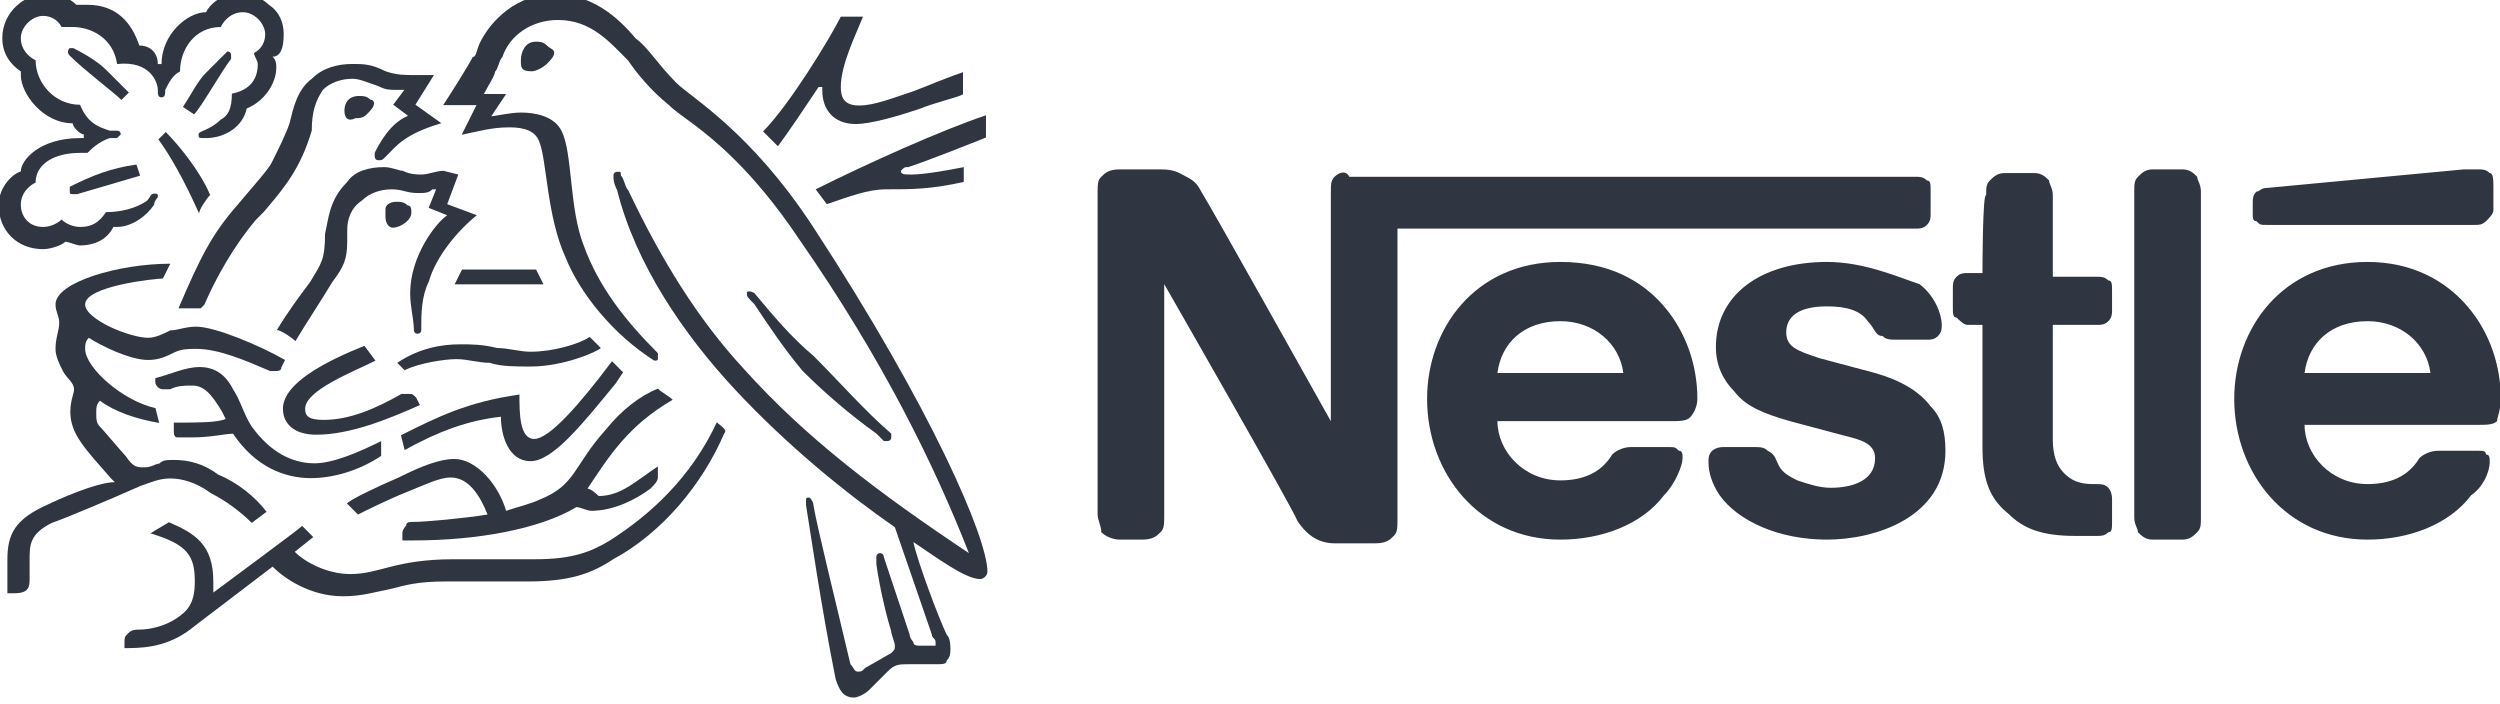<svg version="1.1" id="svg16893" xmlns="http://www.w3.org/2000/svg" xmlns:xlink="http://www.w3.org/1999/xlink" x="0px" y="0px" viewBox="0 0 142 40" style="enable-background:new 0 0 142 40;" xml:space="preserve">
<style type="text/css">
	.st0{opacity:0.9;}
	.st1{fill:#1A202C;}
</style>
<g id="layer1" transform="translate(52.44,-476.816)" class="st0">
	<g id="g15902" transform="matrix(2.103,0,0,-2.103,-945.438,1967.815)">
		<g>
			<g id="g15904">
				<g id="g15910" transform="translate(500.675,698.212)">
					<path id="path15912" class="st1" d="M-40,6c-0.1-0.1-0.1-0.2-0.1-0.5v-6.1h0c0,0-3.3,5.9-3.5,6.2c-0.1,0.2-0.2,0.3-0.4,0.4
						c-0.2,0.1-0.3,0.2-0.7,0.2h-1.1c-0.3,0-0.4-0.1-0.5-0.2c-0.1-0.1-0.1-0.2-0.1-0.5v-8.6c0-0.2,0.1-0.3,0.1-0.5
						c0.1-0.1,0.3-0.2,0.5-0.2h0.6c0.3,0,0.4,0.1,0.5,0.2c0.1,0.1,0.1,0.2,0.1,0.5v6.2h0c0,0,3.5-6.1,3.6-6.4c0.2-0.3,0.5-0.6,1-0.6
						h1.1c0.3,0,0.4,0.1,0.5,0.2c0.1,0.1,0.1,0.2,0.1,0.5v7.8h14c0.1,0,0.2,0,0.3,0.1c0.1,0.1,0.1,0.2,0.1,0.3v0.6
						c0,0.2,0,0.3-0.1,0.3c-0.1,0.1-0.2,0.1-0.3,0.1h-15.3C-39.7,6.2-39.9,6.1-40,6 M-33.9,3.7c-2.3,0-3.6-1.8-3.6-3.7
						c0-2,1.4-3.8,3.6-3.8c1.1,0,2.2,0.4,2.8,1.2c0.3,0.3,0.5,0.8,0.5,1c0,0.1,0,0.2-0.1,0.2c-0.1,0.1-0.1,0.1-0.3,0.1H-32
						c-0.2,0-0.4-0.1-0.5-0.2c-0.3-0.5-0.8-0.7-1.4-0.7c-1,0-1.7,0.8-1.7,1.6h4.7c0.2,0,0.4,0,0.5,0.1c0.1,0.1,0.2,0.3,0.2,0.5
						c0,0.9-0.3,1.8-0.9,2.5C-31.7,3.2-32.6,3.7-33.9,3.7 M-26.7,3.7c-1.8,0-3-0.9-3-2.3c0-0.5,0.2-0.9,0.5-1.2
						c0.3-0.4,0.8-0.6,1.5-0.8l1.5-0.4c0.4-0.1,0.8-0.2,0.8-0.6c0-0.6-0.6-0.8-1.2-0.8c-0.3,0-0.6,0.1-0.9,0.2
						C-27.7-2.1-27.9-2-28-1.8c-0.1,0.2-0.1,0.3-0.3,0.4c-0.1,0.1-0.2,0.1-0.4,0.1h-0.8c-0.2,0-0.3-0.1-0.3-0.1
						c-0.1-0.1-0.1-0.2-0.1-0.3c0-0.3,0.1-0.6,0.3-0.9c0.5-0.7,1.6-1.2,2.9-1.2c1.3,0,3.2,0.6,3.2,2.4c0,0.5-0.1,0.9-0.4,1.2
						c-0.3,0.4-0.8,0.7-1.5,0.9l-1.5,0.4c-0.6,0.2-0.9,0.3-0.9,0.7c0,0.4,0.3,0.7,1.1,0.7c0.5,0,0.9-0.1,1.1-0.4
						c0.2-0.2,0.2-0.4,0.4-0.4c0.1-0.1,0.2-0.1,0.4-0.1h0.8c0.1,0,0.2,0,0.3,0.1c0.1,0.1,0.1,0.2,0.1,0.3c0,0.3-0.2,0.8-0.6,1.1
						C-24.8,3.3-25.7,3.7-26.7,3.7 M-22.5,3.4h-0.4c-0.1,0-0.2,0-0.3-0.1c-0.1-0.1-0.1-0.2-0.1-0.3V2.5c0-0.2,0-0.3,0.1-0.3
						C-23.1,2.1-23,2-22.9,2h0.4v-3.3c0-0.9,0.2-1.4,0.7-1.8c0.4-0.4,0.9-0.6,1.8-0.6h0.6c0.1,0,0.2,0,0.3,0.1
						C-19-3.6-19-3.5-19-3.3v0.6c0,0.2-0.1,0.3-0.1,0.3c-0.1,0.1-0.2,0.1-0.3,0.1h-0.1c-0.4,0-0.6,0.1-0.8,0.3
						c-0.2,0.2-0.3,0.5-0.3,0.9V2h1.2c0.1,0,0.2,0,0.3,0.1c0.1,0.1,0.1,0.2,0.1,0.3v0.5c0,0.2,0,0.3-0.1,0.3
						c-0.1,0.1-0.2,0.1-0.3,0.1h-1.2v2.2c0,0.2-0.1,0.3-0.1,0.4c-0.1,0.1-0.2,0.2-0.4,0.2h-0.8c-0.2,0-0.3-0.1-0.4-0.2
						c-0.1-0.1-0.1-0.2-0.1-0.4C-22.5,5.6-22.5,3.4-22.5,3.4z M-18.4-3.2c0-0.2,0.1-0.3,0.1-0.4c0.1-0.1,0.2-0.2,0.4-0.2h0.8
						c0.2,0,0.3,0.1,0.4,0.2c0.1,0.1,0.1,0.2,0.1,0.4v8.8c0,0.2-0.1,0.3-0.1,0.4c-0.1,0.1-0.2,0.2-0.4,0.2h-0.8
						c-0.2,0-0.3-0.1-0.4-0.2c-0.1-0.1-0.1-0.2-0.1-0.4V-3.2z M-35.6,0.7c0.1,0.8,0.7,1.4,1.7,1.4c0.9,0,1.6-0.6,1.7-1.4
						C-32.2,0.7-35.6,0.7-35.6,0.7z M-9.2,4.7c0.1,0,0.2,0,0.3,0.1C-8.8,4.9-8.7,5-8.7,5.1v0.6c0,0.2,0,0.4-0.1,0.4
						c-0.1,0.1-0.2,0.1-0.3,0.1c-0.1,0-0.2,0-0.4,0l-5.3-0.5c-0.2,0-0.2-0.1-0.3-0.1c-0.1-0.1-0.1-0.2-0.1-0.3V5
						c0-0.1,0-0.2,0.1-0.2c0.1-0.1,0.1-0.1,0.3-0.1L-9.2,4.7L-9.2,4.7z M-12.1,3.7c-2.3,0-3.6-1.8-3.6-3.7c0-2,1.4-3.8,3.6-3.8
						c1.1,0,2.2,0.4,2.8,1.2C-9-2.4-8.8-2-8.8-1.7c0,0.1,0,0.2-0.1,0.2C-8.9-1.4-9-1.4-9.1-1.4h-1.1c-0.2,0-0.4-0.1-0.5-0.2
						c-0.3-0.5-0.8-0.7-1.4-0.7c-1,0-1.7,0.8-1.7,1.6h4.7c0.2,0,0.4,0,0.5,0.1C-8.6-0.5-8.5-0.3-8.5,0c0,0.9-0.3,1.8-0.9,2.5
						C-10,3.2-10.9,3.7-12.1,3.7 M-13.8,0.7c0.1,0.8,0.7,1.4,1.7,1.4c0.9,0,1.6-0.6,1.7-1.4H-13.8z"></path>
				</g>
				<g id="g15914" transform="translate(471,695.347)">
					<path id="path15916" class="st1" d="M-24.4,7.5c-1.7,2.6-3.3,3.5-3.7,3.9c-0.5,0.5-0.8,1-1.1,1.2c-0.5,0.6-1.2,1.2-2.2,1.2
						c-1,0-1.7-0.7-2-1.3c-0.1-0.2-0.1-0.4-0.2-0.4c-0.1-0.2-0.6-1-0.8-1.3h0.9l-0.4-0.8c0.5,0.1,0.8,0.2,1.3,0.2
						c0.4,0,0.7-0.1,0.8-0.4c0.2-0.5,0.2-2,0.7-3.1c0.4-1,1.3-2.1,2.4-2.8c0,0,0,0,0,0c0.1,0,0.1,0,0.1,0.1c0,0,0,0,0,0.1
						c-0.9,0.9-1.6,1.8-2,2.9c-0.4,1-0.3,2.5-0.6,3.1c-0.2,0.4-0.7,0.5-1.1,0.5c-0.3,0-0.7-0.1-0.8-0.1l0.4,0.6h-0.6
						c0.1,0.2,0.3,0.5,0.3,0.6c0.1,0.1,0.1,0.3,0.2,0.4c0.2,0.6,0.8,1,1.5,1c0.9,0,1.4-0.6,1.9-1.1c0.2-0.3,0.6-0.8,1.1-1.2
						c0.3-0.3,0.9-0.6,1.8-1.5c0.5-0.5,1.1-1.2,1.7-2.1c2.3-3.3,3.7-6.2,4.6-8.5l0,0c-2.4,1.6-4.4,3.1-6.1,5
						c-1.2,1.3-2.2,2.9-3.1,4.8c-0.1,0.1-0.1,0.3-0.2,0.4c0,0.1,0,0.1-0.1,0.1c0,0-0.1,0-0.1-0.1c0-0.1,0-0.2,0.1-0.4
						c0.5-2,1.8-3.9,3.2-5.4c1.4-1.5,3-2.8,4.3-3.7l1-2.9c0-0.1,0.1-0.1,0.1-0.2c0-0.1,0-0.1,0-0.1c0,0-0.1,0-0.1,0h-0.3
						c-0.1,0-0.2,0-0.2,0.1c0,0-0.1,0.1-0.1,0.2c-0.1,0.3-0.6,1.8-0.7,2.1c0,0.1-0.1,0.1-0.1,0.1c0,0-0.1,0-0.1-0.1c0,0,0-0.1,0-0.2
						c0.1-0.7,0.3-1.5,0.4-1.8c0-0.1,0.1-0.3,0.1-0.4c0-0.1,0-0.1-0.1-0.2L-23-4.4c-0.1-0.1-0.1-0.1-0.2-0.1c-0.1,0-0.1,0.1-0.2,0.2
						c-0.4,1.7-0.9,3.7-1,4.3c0,0.1-0.1,0.2-0.1,0.2c-0.1,0-0.1,0-0.1-0.1c0,0,0-0.1,0-0.1c0.1-0.6,0.4-2.7,0.8-4.7
						c0.1-0.3,0.2-0.5,0.5-0.5c0.1,0,0.3,0.1,0.4,0.2c0.2,0.2,0.2,0.2,0.5,0.5c0.2,0.2,0.3,0.2,0.6,0.2h0.7c0.2,0,0.3,0,0.3,0.1
						c0.1,0.1,0.1,0.2,0.1,0.3c0,0.1,0,0.3-0.1,0.4C-21-3.1-21.6-1.5-21.7-1l0,0c0.6-0.4,1.4-1,1.8-1c0.1,0,0.2,0.1,0.2,0.2
						C-19.7-0.9-21.2,2.6-24.4,7.5"></path>
				</g>
				<g id="g15918" transform="translate(437.293,706.757)">
					<path id="path15920" class="st1" d="M-6.7,1.5c0.1,0.2,0.3,0.4,0.6,0.4c0.3,0,0.6-0.3,0.6-0.6c0-0.2-0.1-0.4-0.3-0.5
						c0-0.1,0.1-0.2,0.1-0.3c0-0.4-0.2-0.7-0.7-0.8C-6.4-0.7-6.5-0.9-6.7-1C-7-1.3-7.3-1.3-7.3-1.4c0-0.1,0-0.1,0.2-0.1
						c0.5,0,1,0.3,1.1,0.8c0.5,0.2,0.8,0.7,0.8,1.1c0,0.1,0,0.2-0.1,0.3C-5.1,0.7-5,0.9-5,1.3c0,0.3-0.1,0.6-0.4,0.8
						c-0.2,0.2-0.5,0.3-0.8,0.3c-0.5,0-0.8-0.3-0.9-0.5c-0.5,0-1.2-0.6-1.2-1.4h-0.1C-8.4,0.8-8.6,1-8.9,1c-0.2,0.6-0.6,1.1-1.4,1.1
						c-0.1,0-0.2,0-0.3,0c-0.2,0.2-0.5,0.3-0.8,0.3c-0.6,0-1.2-0.5-1.2-1.2c0-0.4,0.2-0.7,0.5-0.9c0,0,0-0.1,0-0.1
						c0-0.5,0.6-1.3,1.4-1.3c0-0.1,0.2-0.3,0.3-0.3v-0.1h-0.1c-1.1,0-1.6-0.6-1.6-0.9c-0.3-0.1-0.6-0.5-0.6-0.9
						c0-0.7,0.5-1.2,1.2-1.2c0.2,0,0.5,0.1,0.6,0.2c0.1,0,0.3-0.1,0.4-0.1c0.3,0,0.7,0.1,0.9,0.5c0,0,0.1,0,0.1,0
						c0.4,0,0.8,0.3,1,0.6c0,0.1,0.1,0.2,0.1,0.2c0,0.1,0,0.1-0.1,0.1c-0.1,0-0.1-0.1-0.2-0.2c-0.3-0.2-0.7-0.3-1.1-0.3
						c-0.2-0.3-0.4-0.4-0.7-0.4c-0.2,0-0.4,0.1-0.5,0.2c-0.1-0.1-0.3-0.2-0.5-0.2c-0.4,0-0.6,0.3-0.6,0.6c0,0.3,0.2,0.5,0.4,0.6
						c0,0.5,0.5,0.8,1.2,0.8c0.1,0,0.2,0,0.2,0c0.1,0.1,0.3,0.3,0.6,0.4c0.1,0,0.1,0,0.2,0c0,0,0.1,0.1,0.1,0.1c0,0,0,0.1-0.1,0.1
						c0,0-0.1,0-0.2,0c-0.3,0.1-0.6,0.2-0.8,0.7c-0.7,0-1.2,0.6-1.2,1.2v0c-0.2,0.1-0.4,0.3-0.4,0.6c0,0.3,0.3,0.6,0.6,0.6
						c0.2,0,0.4-0.1,0.5-0.3c0.1,0,0.2,0,0.3,0c0.5,0,1.1-0.3,1.2-1C-8.6,0.6-8.4,0-8.4-0.2c0-0.1,0-0.2,0.1-0.2
						c0.1,0,0.1,0.1,0.1,0.2C-8.1,0-8,0.2-7.8,0.3C-7.8,0.9-7.4,1.5-6.7,1.5"></path>
				</g>
				<g id="g15922" transform="translate(440.151,699.059)">
					<path id="path15924" class="st1" d="M-8.2,5.5c-0.2-0.3-0.4-0.5-0.9-1.1c-0.7-0.8-1-1.4-1.6-2.8c0.1,0,0.2,0,0.4,0
						c0.1,0,0.1,0,0.2,0l0.1,0.1c0.3,0.7,0.8,1.6,1.4,2.3l0.2,0.2c0.6,0.7,1,1.2,1.3,2.2C-7.1,6.9-7,7.2-6.8,7.5
						C-6.6,7.7-6.3,7.8-6,7.8c0.2,0,0.4-0.1,0.7-0.2C-5.1,7.5-5,7.5-4.8,7.5c0.1,0,0.1,0,0.2,0l-0.3-0.4l0.4-0.3
						C-5,6.6-5.3,6-5.4,5.8c0-0.1,0-0.1,0-0.1c0,0,0-0.1,0.1-0.1c0.1,0,0.1,0,0.2,0.1c0.3,0.3,0.5,0.6,1.5,0.9l-0.7,0.5l0.5,0.8
						h-0.5c-0.3,0-0.5,0-0.8,0.1c-0.4,0.2-0.6,0.2-0.9,0.2c-0.4,0-0.8-0.1-1.1-0.4c-0.4-0.3-0.5-0.8-0.6-1.2C-7.8,6.3-8,5.9-8.2,5.5"></path>
				</g>
				<g id="g15926" transform="translate(442.409,692.373)">
					<path id="path15928" class="st1" d="M-9.4,9c-0.3-0.4-0.6-0.8-0.9-1.3c0.1,0,0.4-0.2,0.5-0.3C-9.5,7.9-9.1,8.5-8.8,9
						c0.3,0.4,0.4,0.6,0.4,1.1c0,0.1,0,0.2,0,0.3c0,0.3,0.1,0.6,0.4,0.8c0.2,0.2,0.5,0.3,0.8,0.3c0.3,0,0.4-0.1,0.7-0.1
						c0.2,0,0.3,0,0.4,0.1l0.1,0l-0.2-0.5l0.5-0.2c-0.3-0.2-1-1.1-1-2.1c0-0.4,0.1-0.7,0.1-1c0,0,0-0.1,0.1-0.1c0,0,0.1,0,0.1,0.1
						l0,0.1c0,0.3,0,0.8,0.2,1.2c0.2,0.7,0.8,1.4,1.3,1.8l-0.8,0.3l0.3,0.8L-5.8,12c-0.2,0-0.4-0.1-0.6-0.1c-0.1,0-0.3,0-0.5,0.1
						c-0.1,0-0.3,0.1-0.5,0.1c-0.4,0-0.8-0.1-1-0.4c-0.5-0.5-0.5-1-0.6-1.4C-9,9.6-9.1,9.5-9.4,9"></path>
				</g>
				<g id="g15930" transform="translate(467.603,691.774)">
					<path id="path15932" class="st1" d="M-22.6,9.3C-22.7,9.4-22.7,9.4-22.6,9.3c-0.2,0.1-0.2,0-0.2,0c0-0.1,0-0.1,0.2-0.3
						c0.4-0.6,0.8-1.2,1.3-1.8c0.6-0.6,1.3-1.2,2-1.7l0.2-0.2c0,0,0.1,0,0.1,0c0,0,0.1,0,0.1,0.1c0,0,0,0,0,0.1
						c-0.7,0.6-1.4,1.4-2.1,2.1C-21.6,8.1-22.1,8.7-22.6,9.3"></path>
				</g>
				<g id="g15934" transform="translate(436.007,696.221)">
					<path id="path15936" class="st1" d="M-6,7C-6,7.1-5.8,7.4-5.7,7.5C-6,8.2-6.6,8.9-6.9,9.2L-7.1,9C-6.8,8.6-6.4,7.9-6,7"></path>
				</g>
				<g id="g15938" transform="translate(428.81,705.087)">
					<path id="path15940" class="st1" d="M-2.3,2.4C-2.3,2.4-2.3,2.4-2.3,2.4c-0.1,0.1,0,0.2,0,0.2c0,0,0,0,0.1,0
						C-1.8,2.4-1.5,2.2-1.3,2c0.2-0.2,0.4-0.4,0.6-0.6l-0.2-0.2C-1.1,1.4-1.9,2-2.3,2.4"></path>
				</g>
				<g id="g15942" transform="translate(435.772,701.798)">
					<path id="path15944" class="st1" d="M-5.9,4.1l-0.3,0.2C-6,4.6-5.8,5-5.6,5.2c0.2,0.2,0.3,0.3,0.5,0.5C-5,5.8-5,5.8-5,5.8
						c0,0,0.1,0,0.1-0.1c0,0,0,0,0-0.1C-5.2,5.2-5.7,4.3-5.9,4.1"></path>
				</g>
				<g id="g15946" transform="translate(429.115,697.243)">
					<path id="path15948" class="st1" d="M-2.4,6.5c-0.1,0-0.1,0-0.1,0c-0.1,0-0.1,0-0.1,0.1c0,0,0,0.1,0,0.1C-2,7-1.5,7.2-0.8,7.3
						L-0.7,7L-2.4,6.5z"></path>
				</g>
				<g id="g15950" transform="translate(454.299,704.861)">
					<path id="path15952" class="st1" d="M-15.6,2.5c0,0.2,0.1,0.5,0.4,0.5c0.1,0,0.2,0,0.3-0.1c0.1-0.1,0.2-0.1,0.2-0.2
						c0-0.1-0.1-0.2-0.2-0.3c-0.1-0.1-0.3-0.2-0.4-0.2C-15.6,2.2-15.6,2.3-15.6,2.5"></path>
				</g>
				<g id="g15954" transform="translate(444.333,701.995)">
					<path id="path15956" class="st1" d="M-10.4,4c0,0.2,0.1,0.4,0.4,0.4c0.1,0,0.2,0,0.3-0.1c0.1,0,0.1-0.1,0.1-0.1
						c0-0.1-0.1-0.2-0.2-0.3c-0.1-0.1-0.2-0.1-0.3-0.1C-10.3,3.7-10.4,3.8-10.4,4"></path>
				</g>
				<g id="g15958" transform="translate(446.641,695.937)">
					<path id="path15960" class="st1" d="M-11.6,7.2c0,0,0,0.1,0,0.2c0,0.1,0.1,0.2,0.3,0.2c0.1,0,0.2,0,0.3-0.1
						c0.1,0,0.1-0.1,0.1-0.2c0-0.2-0.3-0.4-0.5-0.4C-11.5,6.9-11.6,7-11.6,7.2"></path>
				</g>
				<g id="g15962" transform="translate(442.772,683.546)">
					<path id="path15964" class="st1" d="M-9.6,13.7c-0.6,0-0.9,0.3-0.9,0.7c0,0.7,1.2,1.3,2.2,1.7l0.3-0.4
						c-0.6-0.3-1.9-0.8-1.9-1.3c0-0.2,0.1-0.3,0.5-0.3c0.7,0,1.4,0.3,2.1,0.7c0.1,0,0.1,0,0.2,0c0.1,0,0.1,0,0.2-0.1l0.1-0.2
						C-7.7,14.1-8.7,13.7-9.6,13.7"></path>
				</g>
				<g id="g15966" transform="translate(446.425,683.173)">
					<path id="path15968" class="st1" d="M-11.5,13.9c-0.6-0.3-1.3-0.6-1.8-0.6c-0.6,0-1.2,0.3-1.7,1c-0.2,0.3-0.3,0.7-0.5,1
						c-0.2,0.4-0.5,0.6-0.9,0.6c-0.4,0-0.8-0.2-1.2-0.3l0-0.1c0-0.1,0.1-0.2,0.2-0.2c0.1,0,0.1,0,0.2,0c0.2,0.1,0.4,0.1,0.6,0.1
						c0.3,0,0.5-0.2,0.8-0.7l0.1-0.2c-0.2-0.1-0.8-0.1-1.2-0.1h-0.2l0-0.2c0-0.1,0-0.2,0.1-0.2c0.1,0,0.2,0,0.4,0
						c0.5,0,0.9,0.1,1.1,0.1c0.6-0.9,1.4-1.2,2.1-1.2c0.6,0,1.3,0.2,1.9,0.6L-11.5,13.9z"></path>
				</g>
				<g id="g15970" transform="translate(447.76,682.731)">
					<path id="path15972" class="st1" d="M-12.2,14.1l-0.1,0.4c1,0.5,1.8,0.9,3.2,1.1c0-0.5,0-1.2,0.4-1.2c0.4,0,1.2,0.9,2.1,2.1
						c0.1-0.1,0.2-0.2,0.3-0.3l-0.2-0.3c-0.9-1.1-1.7-2.1-2.3-2.1c-0.6,0-0.8,0.7-0.8,1.2C-10.5,14.9-11.3,14.6-12.2,14.1"></path>
				</g>
				<g id="g15974" transform="translate(473.74,702.437)">
					<path id="path15976" class="st1" d="M-25.9,3.7c-0.4,0-0.5,0.2-0.5,0.5c0,0.6,0.4,1.4,0.6,1.9h-0.6c-0.3-0.6-1.4-2.4-2.1-3.1
						l0.4-0.4c0.3,0.4,0.7,1,1.1,1.6h0.1c0,0,0-0.1,0-0.1c0-0.5,0.3-0.9,0.9-0.9c0.4,0,1.1,0.2,1.7,0.4c0.5,0.2,1,0.3,1.2,0.4v0.6
						c-0.3-0.1-0.8-0.3-1.3-0.5C-25,3.9-25.5,3.7-25.9,3.7"></path>
				</g>
				<g id="g15978" transform="translate(476.361,698.873)">
					<path id="path15980" class="st1" d="M-27.2,5.6c0.6,0.2,1.6,0.6,2.1,0.8V7c-1.2-0.4-3.2-1.3-4.6-2c0,0,0.3-0.4,0.3-0.4
						c0.6,0.2,1.1,0.4,1.6,0.4c0.7,0,1.2,0,2.1,0.2v0.4c-0.5-0.1-1.1-0.2-1.4-0.2c-0.2,0-0.3,0-0.3,0.1C-27.3,5.6-27.3,5.6-27.2,5.6"></path>
				</g>
			</g>
		</g>
	</g>
	<g id="g15982" transform="matrix(2.103,0,0,-2.103,3.246,510)">
		<path id="path15984" class="st1" d="M-14,8.5l-0.2-0.4h2.4L-12,8.5H-14z"></path>
	</g>
	<g id="g15986" transform="matrix(2.103,0,0,-2.103,-945.438,1967.815)">
		<g>
			<g id="g15988">
				<g id="g15994" transform="translate(433.13,687.964)">
					<path id="path15996" class="st1" d="M-4.5,11.3c0.3,0,0.5,0.1,0.7,0.2c0.2,0.1,0.4,0.1,0.6,0.1c0.6,0,1.3-0.3,2-0.6
						c0,0,0.1,0,0.1,0c0.1,0,0.2,0,0.2,0.1l0.1,0.2c-0.7,0.4-1.9,0.9-2.4,0.9c-0.3,0-0.5-0.1-0.7-0.1c-0.2-0.1-0.4-0.2-0.6-0.2
						c-0.5,0-1.7,0.5-1.7,0.9c0,0.5,1.9,0.7,2.1,0.7l0.2,0.4c-1.4,0-3.1-0.5-3.1-1.1c0-0.2,0.1-0.3,0.1-0.5c0-0.2-0.1-0.4-0.1-0.7
						c0-0.2,0.1-0.4,0.2-0.6c0.1-0.2,0.3-0.3,0.3-0.5c0-0.1-0.1-0.3-0.1-0.6c0-0.6,0.4-1,1.1-1.8l0.1-0.1C-5.9,8-7,7.5-7.2,7.4
						C-8.1,7-8.3,6.6-8.3,5.9c0-0.3,0-0.6,0-0.9h0.2c0.4,0,0.4,0.2,0.4,0.4c0,0.1,0,0.3,0,0.5c0,0.4,0,0.7,0.6,1
						c0.3,0.1,1.5,0.6,2.4,1C-4.4,8-4.2,8.1-3.9,8.1c0.3,0,0.7-0.1,1.1-0.4C-2.4,7.5-2,7.2-1.7,6.9l0.4,0.3c-0.3,0.4-0.8,0.8-1.3,1
						C-3,8.5-3.4,8.6-3.8,8.6c-0.2,0-0.3,0-0.4-0.1c-0.1,0-0.2-0.1-0.4-0.1c-0.2,0-0.3,0-0.5,0.3c-0.1,0.1-0.6,0.7-0.7,0.8
						c-0.1,0.1-0.1,0.2-0.1,0.4c0,0.1,0,0.2,0.1,0.3c0.4-0.3,1-0.5,1.6-0.6l-0.1,0.4c-0.9,0.2-1.9,1.1-1.9,1.6c0,0.1,0,0.2,0.1,0.3
						C-5.8,11.7-5,11.3-4.5,11.3"></path>
				</g>
				<g id="g15998" transform="translate(447.259,687.787)">
					<path id="path16000" class="st1" d="M-11.9,11.4c0.6,0.4,1.2,0.5,1.7,0.5c0.3,0,0.6,0,1-0.1c0.3,0,0.6-0.1,0.9-0.1
						c0.6,0,1.3,0.2,1.6,0.4c0.1-0.1,0.2-0.2,0.3-0.3c-0.1-0.1-1-0.5-1.9-0.5c-0.4,0-0.8,0-1.1,0.1c-0.3,0-0.6,0.1-0.9,0.1
						c-0.3,0-1-0.1-1.4-0.3L-11.9,11.4z"></path>
				</g>
				<g id="g16002" transform="translate(465.492,684.282)">
					<path id="path16004" class="st1" d="M-21.5,13.3c-0.7-1.5-1.8-2.5-2.9-3.2c-0.5-0.3-1-0.5-2-0.5h-2.2c-0.8,0-1.3-0.1-1.7-0.2
						c-0.4-0.1-0.7-0.2-1.1-0.2c-0.6,0-1.2,0.3-1.5,0.6l0.5,0.4l-0.3,0.3c-0.1-0.1-2-1.5-2.4-1.8l0,0c0,0.1,0,0.2,0,0.3
						c0,1-0.5,1.3-1.2,1.6l-0.5-0.3c1-0.3,1.2-0.6,1.2-1.3c0-0.6-0.2-0.8-0.5-1c-0.3-0.2-0.7-0.3-1-0.3c-0.1,0-0.2,0-0.3-0.1
						c-0.1-0.1-0.1-0.1-0.1-0.3V7.2h0.1c0.6,0,1.2,0.1,1.8,0.6l2.1,1.6c0.3-0.3,1-0.8,1.9-0.8c0.5,0,0.8,0.1,1.3,0.2
						c0.4,0.1,0.7,0.2,1.5,0.2h2.2c1.1,0,1.7,0.2,2.3,0.6c1.3,0.7,2.4,2,3,3.4C-21.2,13.1-21.4,13.2-21.5,13.3"></path>
				</g>
				<g id="g16006" transform="translate(458.099,680.59)">
					<path id="path16008" class="st1" d="M-17.6,15.2c0.6,0.9,1.1,1.7,2.3,2.4c-0.1,0.1-0.3,0.2-0.4,0.3c-0.5-0.2-1-0.6-1.4-1.1
						c-0.9-1-0.8-1.5-1.8-1.9c-0.2-0.1-0.6-0.2-0.9-0.3c-0.2,0.7-0.8,1.4-1.4,1.4c-0.4,0-0.9-0.2-1.5-0.5c-0.7-0.3-1.3-0.6-1.4-0.7
						l0.3-0.3c0.2,0.1,0.8,0.4,1.3,0.6c0.5,0.2,0.9,0.4,1.2,0.4c0.5,0,0.8-0.5,1-1c-0.6-0.1-1.7-0.2-2-0.2c-0.1,0-0.2,0-0.2-0.1
						c0,0-0.1-0.1-0.1-0.2l0-0.2h0.3c1.7,0,3.4,0.3,4.4,0.9c0.1,0,0.3-0.1,0.4-0.1c0.6,0,1.2,0.3,1.6,0.6c0.1,0.1,0.2,0.2,0.2,0.3
						c0,0.1,0,0.1,0,0.1l0,0.2c-0.6-0.4-1-0.8-1.6-0.8C-17.5,15.2-17.6,15.2-17.6,15.2"></path>
				</g>
				<g id="g16010" transform="translate(430.062,650.269)">
				</g>
				<g id="g16014" transform="translate(439.074,650.195)">
				</g>
				<g id="g16018" transform="translate(447.474,650.195)">
				</g>
				<g id="g16022" transform="translate(458.094,650.356)">
				</g>
			</g>
		</g>
	</g>
</g>
</svg>
